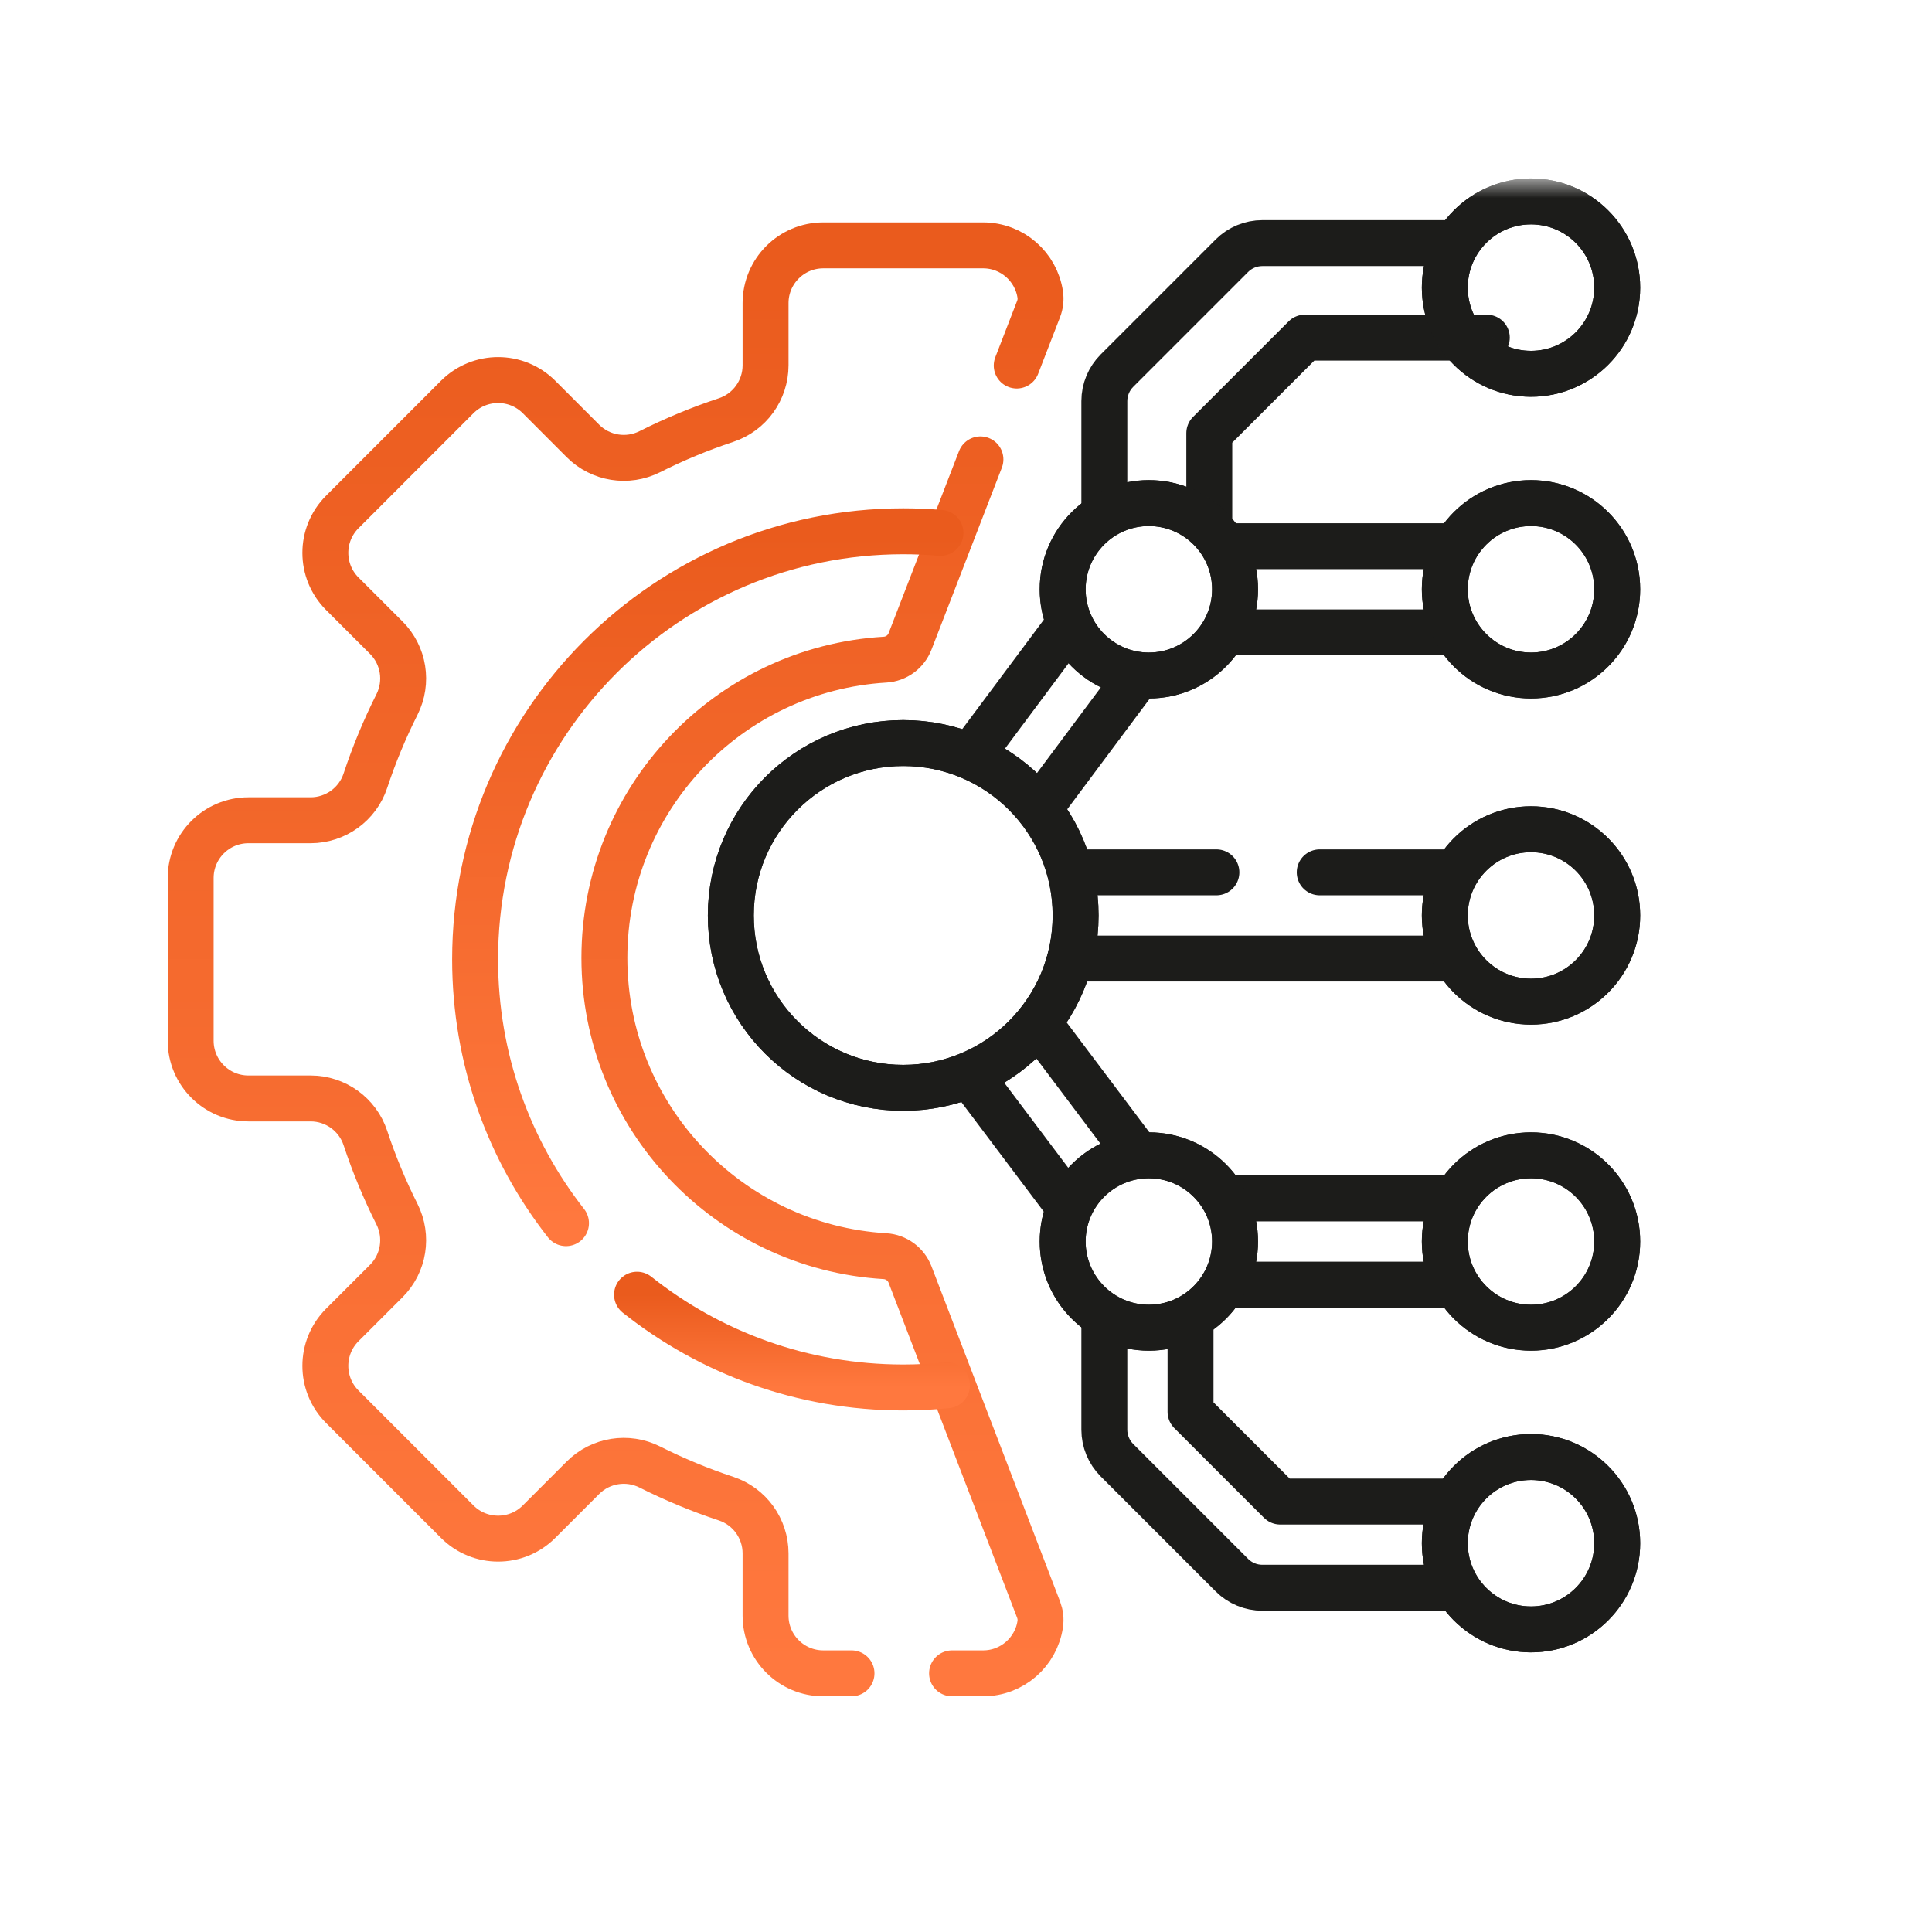 <svg width="83" height="83" viewBox="0 0 83 83" fill="none" xmlns="http://www.w3.org/2000/svg">
<path d="M63.874 14.505H56.057L51.952 18.609V22.461" stroke="#1C1C1A" stroke-width="1.973" stroke-miterlimit="10" stroke-linecap="round" stroke-linejoin="round"/>
<mask id="mask0_23_63046" style="mask-type:luminance" maskUnits="userSpaceOnUse" x="5" y="7" width="68" height="68">
<path d="M5.167 7.667H72.5V75H5.167V7.667Z" fill="white"/>
</mask>
<g mask="url(#mask0_23_63046)">
<path d="M47.443 21.738V17.233C47.443 16.742 47.638 16.271 47.985 15.924L52.923 10.986C53.27 10.639 53.741 10.444 54.232 10.444H62.336" stroke="#1C1C1A" stroke-width="1.973" stroke-miterlimit="10" stroke-linecap="round" stroke-linejoin="round"/>
<path d="M62.296 64.508H54.999L51.146 60.655V56.877" stroke="#1C1C1A" stroke-width="1.973" stroke-miterlimit="10" stroke-linecap="round" stroke-linejoin="round"/>
<path d="M47.443 56.837V61.422C47.443 61.913 47.638 62.384 47.985 62.731L52.923 67.669C53.27 68.016 53.741 68.211 54.232 68.211H62.296" stroke="#1C1C1A" stroke-width="1.973" stroke-miterlimit="10" stroke-linecap="round" stroke-linejoin="round"/>
<path d="M62.337 27.168H52.848" stroke="#1C1C1A" stroke-width="1.973" stroke-miterlimit="10" stroke-linecap="round" stroke-linejoin="round"/>
<path d="M52.791 23.465H62.07" stroke="#1C1C1A" stroke-width="1.973" stroke-miterlimit="10" stroke-linecap="round" stroke-linejoin="round"/>
<path d="M62.296 55.188H52.781" stroke="#1C1C1A" stroke-width="1.973" stroke-miterlimit="10" stroke-linecap="round" stroke-linejoin="round"/>
<path d="M52.822 51.484H62.07" stroke="#1C1C1A" stroke-width="1.973" stroke-miterlimit="10" stroke-linecap="round" stroke-linejoin="round"/>
<path d="M45.712 51.57L41.873 46.467" stroke="#1C1C1A" stroke-width="1.973" stroke-miterlimit="10" stroke-linecap="round" stroke-linejoin="round"/>
<path d="M44.702 44.071L48.874 49.617" stroke="#1C1C1A" stroke-width="1.973" stroke-miterlimit="10" stroke-linecap="round" stroke-linejoin="round"/>
<path d="M48.874 29.061L44.702 34.656" stroke="#1C1C1A" stroke-width="1.973" stroke-miterlimit="10" stroke-linecap="round" stroke-linejoin="round"/>
<path d="M41.872 32.258L45.712 27.107" stroke="#1C1C1A" stroke-width="1.973" stroke-miterlimit="10" stroke-linecap="round" stroke-linejoin="round"/>
<path d="M45.653 25.317C45.653 23.271 47.311 21.613 49.356 21.613C51.401 21.613 53.059 23.271 53.059 25.317C53.059 27.362 51.401 29.02 49.356 29.02C47.311 29.02 45.653 27.362 45.653 25.317Z" stroke="#1C1C1A" stroke-width="1.973" stroke-miterlimit="10" stroke-linecap="round" stroke-linejoin="round"/>
<path d="M45.653 53.336C45.653 51.291 47.311 49.633 49.356 49.633C51.401 49.633 53.059 51.291 53.059 53.336C53.059 55.381 51.401 57.039 49.356 57.039C47.311 57.039 45.653 55.381 45.653 53.336Z" stroke="#1C1C1A" stroke-width="1.973" stroke-miterlimit="10" stroke-linecap="round" stroke-linejoin="round"/>
<g filter="url(#filter0_d_23_63046)">
<path d="M42.12 17.848L39.097 25.665C38.924 26.114 38.505 26.422 38.024 26.451C31.297 26.853 25.965 32.436 25.965 39.265C25.965 46.092 31.296 51.675 38.022 52.078C38.504 52.108 38.923 52.417 39.096 52.867L44.62 67.266C44.695 67.463 44.72 67.677 44.689 67.886C44.512 69.082 43.481 70 42.235 70H40.901M36.581 70H35.37C34 70 32.889 68.889 32.889 67.519V64.847C32.889 63.778 32.204 62.828 31.189 62.493C30.06 62.119 28.966 61.664 27.916 61.136C26.959 60.655 25.803 60.839 25.046 61.595L23.155 63.486C22.186 64.455 20.614 64.455 19.645 63.486L14.703 58.545C13.736 57.576 13.736 56.005 14.703 55.036L16.596 53.145C17.352 52.388 17.536 51.232 17.055 50.275C16.526 49.225 16.072 48.131 15.698 47.002C15.363 45.987 14.413 45.302 13.344 45.302H10.672C9.302 45.302 8.191 44.191 8.191 42.821V35.832C8.191 34.462 9.302 33.351 10.672 33.351H13.344C14.413 33.351 15.363 32.666 15.698 31.651C16.072 30.522 16.526 29.428 17.055 28.378C17.536 27.421 17.352 26.265 16.596 25.508L14.703 23.617C13.736 22.648 13.736 21.077 14.703 20.108L19.645 15.165C20.614 14.198 22.186 14.198 23.155 15.165L25.046 17.058C25.803 17.814 26.959 17.998 27.916 17.517C28.966 16.988 30.06 16.534 31.189 16.16C32.204 15.825 32.889 14.875 32.889 13.806V11.134C32.889 9.764 34 8.653 35.37 8.653H42.235C43.48 8.653 44.511 9.57 44.689 10.765C44.721 10.975 44.695 11.19 44.618 11.388L43.679 13.816" stroke="url(#paint0_linear_23_63046)" stroke-width="1.973" stroke-miterlimit="10" stroke-linecap="round" stroke-linejoin="round"/>
</g>
<g filter="url(#filter1_d_23_63046)">
<path d="M27.367 53.733C30.507 56.228 34.48 57.719 38.802 57.719C39.437 57.719 40.065 57.687 40.683 57.624" stroke="url(#paint1_linear_23_63046)" stroke-width="1.973" stroke-miterlimit="10" stroke-linecap="round" stroke-linejoin="round"/>
</g>
<g filter="url(#filter2_d_23_63046)">
<path d="M40.403 21.005C39.875 20.959 39.342 20.936 38.803 20.936C28.645 20.936 20.411 29.17 20.411 39.328C20.411 43.603 21.87 47.537 24.316 50.66" stroke="url(#paint2_linear_23_63046)" stroke-width="1.973" stroke-miterlimit="10" stroke-linecap="round" stroke-linejoin="round"/>
</g>
<path d="M31.396 39.328C31.396 35.238 34.712 31.922 38.803 31.922C42.893 31.922 46.209 35.238 46.209 39.328C46.209 43.419 42.893 46.734 38.803 46.734C34.712 46.734 31.396 43.419 31.396 39.328Z" stroke="#1C1C1A" stroke-width="1.973" stroke-miterlimit="10" stroke-linecap="round" stroke-linejoin="round"/>
<path d="M62.07 39.328C62.07 37.283 63.728 35.625 65.773 35.625C67.818 35.625 69.476 37.283 69.476 39.328C69.476 41.373 67.818 43.031 65.773 43.031C63.728 43.031 62.07 41.373 62.07 39.328Z" stroke="#1C1C1A" stroke-width="1.973" stroke-miterlimit="10" stroke-linecap="round" stroke-linejoin="round"/>
<path d="M62.07 25.317C62.07 23.271 63.728 21.613 65.773 21.613C67.818 21.613 69.476 23.271 69.476 25.317C69.476 27.362 67.818 29.02 65.773 29.02C63.728 29.02 62.07 27.362 62.07 25.317Z" stroke="#1C1C1A" stroke-width="1.973" stroke-miterlimit="10" stroke-linecap="round" stroke-linejoin="round"/>
<path d="M62.07 12.356C62.07 10.31 63.728 8.653 65.773 8.653C67.818 8.653 69.476 10.31 69.476 12.356C69.476 14.401 67.818 16.059 65.773 16.059C63.728 16.059 62.07 14.401 62.07 12.356Z" stroke="#1C1C1A" stroke-width="1.973" stroke-miterlimit="10" stroke-linecap="round" stroke-linejoin="round"/>
<path d="M62.07 53.336C62.07 51.291 63.728 49.633 65.773 49.633C67.818 49.633 69.476 51.291 69.476 53.336C69.476 55.381 67.818 57.039 65.773 57.039C63.728 57.039 62.07 55.381 62.07 53.336Z" stroke="#1C1C1A" stroke-width="1.973" stroke-miterlimit="10" stroke-linecap="round" stroke-linejoin="round"/>
<path d="M62.07 66.297C62.07 64.252 63.728 62.594 65.773 62.594C67.818 62.594 69.476 64.252 69.476 66.297C69.476 68.342 67.818 70 65.773 70C63.728 70 62.07 68.342 62.07 66.297Z" stroke="#1C1C1A" stroke-width="1.973" stroke-miterlimit="10" stroke-linecap="round" stroke-linejoin="round"/>
<path d="M45.653 25.317C45.653 23.271 47.311 21.613 49.356 21.613C51.401 21.613 53.059 23.271 53.059 25.317C53.059 27.362 51.401 29.02 49.356 29.02C47.311 29.02 45.653 27.362 45.653 25.317Z" stroke="#1C1C1A" stroke-width="1.973" stroke-miterlimit="10" stroke-linecap="round" stroke-linejoin="round"/>
<path d="M45.653 53.336C45.653 51.291 47.311 49.633 49.356 49.633C51.401 49.633 53.059 51.291 53.059 53.336C53.059 55.381 51.401 57.039 49.356 57.039C47.311 57.039 45.653 55.381 45.653 53.336Z" stroke="#1C1C1A" stroke-width="1.973" stroke-miterlimit="10" stroke-linecap="round" stroke-linejoin="round"/>
<path d="M46.209 37.477H52.257" stroke="#1C1C1A" stroke-width="1.973" stroke-miterlimit="10" stroke-linecap="round" stroke-linejoin="round"/>
<path d="M62.07 41.18H46.209" stroke="#1C1C1A" stroke-width="1.973" stroke-miterlimit="10" stroke-linecap="round" stroke-linejoin="round"/>
<path d="M56.696 37.477H62.07" stroke="#1C1C1A" stroke-width="1.973" stroke-miterlimit="10" stroke-linecap="round" stroke-linejoin="round"/>
<path d="M31.396 39.328C31.396 35.238 34.712 31.922 38.803 31.922C42.893 31.922 46.209 35.238 46.209 39.328C46.209 43.419 42.893 46.734 38.803 46.734C34.712 46.734 31.396 43.419 31.396 39.328Z" stroke="#1C1C1A" stroke-width="1.973" stroke-miterlimit="10" stroke-linecap="round" stroke-linejoin="round"/>
<path d="M62.07 39.328C62.07 37.283 63.728 35.625 65.773 35.625C67.818 35.625 69.476 37.283 69.476 39.328C69.476 41.373 67.818 43.031 65.773 43.031C63.728 43.031 62.07 41.373 62.07 39.328Z" stroke="#1C1C1A" stroke-width="1.973" stroke-miterlimit="10" stroke-linecap="round" stroke-linejoin="round"/>
<path d="M62.07 25.317C62.07 23.271 63.728 21.613 65.773 21.613C67.818 21.613 69.476 23.271 69.476 25.317C69.476 27.362 67.818 29.02 65.773 29.02C63.728 29.02 62.07 27.362 62.07 25.317Z" stroke="#1C1C1A" stroke-width="1.973" stroke-miterlimit="10" stroke-linecap="round" stroke-linejoin="round"/>
<path d="M62.07 12.356C62.07 10.31 63.728 8.653 65.773 8.653C67.818 8.653 69.476 10.31 69.476 12.356C69.476 14.401 67.818 16.059 65.773 16.059C63.728 16.059 62.07 14.401 62.07 12.356Z" stroke="#1C1C1A" stroke-width="1.973" stroke-miterlimit="10" stroke-linecap="round" stroke-linejoin="round"/>
<path d="M62.07 53.336C62.07 51.291 63.728 49.633 65.773 49.633C67.818 49.633 69.476 51.291 69.476 53.336C69.476 55.381 67.818 57.039 65.773 57.039C63.728 57.039 62.07 55.381 62.07 53.336Z" stroke="#1C1C1A" stroke-width="1.973" stroke-miterlimit="10" stroke-linecap="round" stroke-linejoin="round"/>
<path d="M62.07 66.297C62.07 64.252 63.728 62.594 65.773 62.594C67.818 62.594 69.476 64.252 69.476 66.297C69.476 68.342 67.818 70 65.773 70C63.728 70 62.07 68.342 62.07 66.297Z" stroke="#1C1C1A" stroke-width="1.973" stroke-miterlimit="10" stroke-linecap="round" stroke-linejoin="round"/>
</g>
<defs>
<filter id="filter0_d_23_63046" x="7.205" y="7.668" width="38.484" height="65.208" filterUnits="userSpaceOnUse" color-interpolation-filters="sRGB">
<feFlood flood-opacity="0" result="BackgroundImageFix"/>
<feColorMatrix in="SourceAlpha" type="matrix" values="0 0 0 0 0 0 0 0 0 0 0 0 0 0 0 0 0 0 127 0" result="hardAlpha"/>
<feOffset dy="1.888"/>
<feColorMatrix type="matrix" values="0 0 0 0 0.831 0 0 0 0 0.882 0 0 0 0 0.957 0 0 0 1 0"/>
<feBlend mode="normal" in2="BackgroundImageFix" result="effect1_dropShadow_23_63046"/>
<feBlend mode="normal" in="SourceGraphic" in2="effect1_dropShadow_23_63046" result="shape"/>
</filter>
<filter id="filter1_d_23_63046" x="26.381" y="52.746" width="15.289" height="7.849" filterUnits="userSpaceOnUse" color-interpolation-filters="sRGB">
<feFlood flood-opacity="0" result="BackgroundImageFix"/>
<feColorMatrix in="SourceAlpha" type="matrix" values="0 0 0 0 0 0 0 0 0 0 0 0 0 0 0 0 0 0 127 0" result="hardAlpha"/>
<feOffset dy="1.888"/>
<feColorMatrix type="matrix" values="0 0 0 0 0.831 0 0 0 0 0.882 0 0 0 0 0.957 0 0 0 1 0"/>
<feBlend mode="normal" in2="BackgroundImageFix" result="effect1_dropShadow_23_63046"/>
<feBlend mode="normal" in="SourceGraphic" in2="effect1_dropShadow_23_63046" result="shape"/>
</filter>
<filter id="filter2_d_23_63046" x="19.425" y="19.949" width="21.964" height="33.587" filterUnits="userSpaceOnUse" color-interpolation-filters="sRGB">
<feFlood flood-opacity="0" result="BackgroundImageFix"/>
<feColorMatrix in="SourceAlpha" type="matrix" values="0 0 0 0 0 0 0 0 0 0 0 0 0 0 0 0 0 0 127 0" result="hardAlpha"/>
<feOffset dy="1.888"/>
<feColorMatrix type="matrix" values="0 0 0 0 0.831 0 0 0 0 0.882 0 0 0 0 0.957 0 0 0 1 0"/>
<feBlend mode="normal" in2="BackgroundImageFix" result="effect1_dropShadow_23_63046"/>
<feBlend mode="normal" in="SourceGraphic" in2="effect1_dropShadow_23_63046" result="shape"/>
</filter>
<linearGradient id="paint0_linear_23_63046" x1="26.447" y1="70" x2="26.447" y2="8.653" gradientUnits="userSpaceOnUse">
<stop stop-color="#FF783E"/>
<stop offset="1" stop-color="#EA5B1D"/>
</linearGradient>
<linearGradient id="paint1_linear_23_63046" x1="34.025" y1="57.719" x2="34.025" y2="53.733" gradientUnits="userSpaceOnUse">
<stop stop-color="#FF783E"/>
<stop offset="1" stop-color="#EA5B1D"/>
</linearGradient>
<linearGradient id="paint2_linear_23_63046" x1="30.407" y1="50.66" x2="30.407" y2="20.936" gradientUnits="userSpaceOnUse">
<stop stop-color="#FF783E"/>
<stop offset="1" stop-color="#EA5B1D"/>
</linearGradient>
</defs>
</svg>

